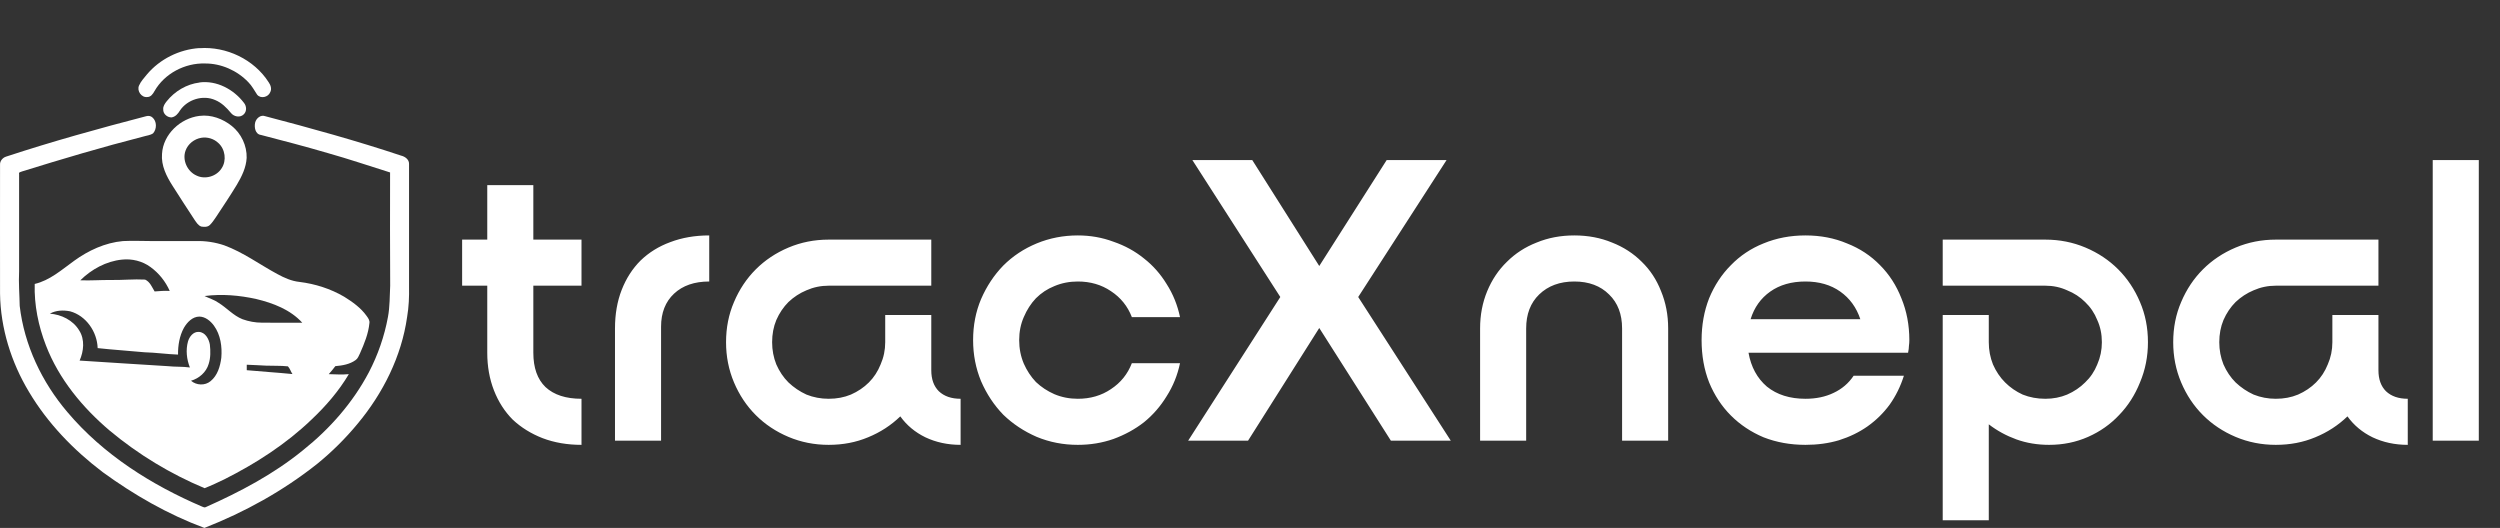 <svg width="573" height="121" viewBox="0 0 573 121" fill="none" xmlns="http://www.w3.org/2000/svg">
<rect x="0" y="0" width="573" height="121" fill="#333333" stroke="none"/>
<path d="M45.731 11.043C51.888 10.601 58.23 13.621 61.575 18.849C62.04 19.499 62.342 20.405 61.924 21.148C61.482 22.287 59.717 22.705 58.927 21.683C58.276 20.707 57.742 19.662 56.906 18.825C54.35 16.154 50.679 14.527 46.986 14.551C42.386 14.411 37.716 16.851 35.416 20.87C35.068 21.52 34.556 22.264 33.743 22.24C32.419 22.403 31.327 20.823 31.861 19.615C32.28 18.639 33.023 17.873 33.674 17.06C36.647 13.528 41.108 11.321 45.708 11.019L45.731 11.043Z" fill="#fff"/>
<path d="M45.731 18.895C49.657 18.384 53.56 20.475 55.907 23.565C56.534 24.308 56.604 25.516 55.86 26.213C55.024 27.049 53.584 26.747 52.91 25.865C51.934 24.68 50.796 23.541 49.332 22.937C46.521 21.683 42.943 22.798 41.247 25.33C40.806 26.05 40.225 26.771 39.319 26.91C38.32 26.933 37.344 26.074 37.414 25.052C37.344 24.355 37.786 23.75 38.204 23.216C40.039 20.916 42.781 19.267 45.731 18.918V18.895Z" fill="#fff"/>
<path d="M33.511 26.631C33.999 26.492 34.556 26.562 34.928 26.91C35.974 27.793 35.974 29.558 35.091 30.558C34.417 31.022 33.581 31.069 32.837 31.301C23.498 33.694 14.252 36.435 5.052 39.293C4.796 39.432 4.239 39.432 4.378 39.874C4.378 47.308 4.378 54.742 4.378 62.2C4.239 64.848 4.471 67.496 4.517 70.122C5.563 79.112 9.605 87.592 15.46 94.469C23.684 104.203 34.719 111.15 46.335 116.121C46.591 116.191 46.869 116.4 47.148 116.237C55.024 112.729 62.737 108.664 69.428 103.204C75.584 98.302 80.881 92.285 84.552 85.316C86.62 81.343 88.106 77.068 88.919 72.654C89.361 70.284 89.314 67.868 89.431 65.475C89.361 56.833 89.407 48.167 89.407 39.525C84.645 38.038 79.929 36.435 75.143 35.088C70.055 33.601 64.944 32.253 59.81 30.929C58.486 30.767 58.23 29.14 58.486 28.072C58.741 27.096 59.763 26.236 60.785 26.631C71.24 29.373 81.694 32.253 91.94 35.669C92.823 35.878 93.775 36.551 93.752 37.55C93.752 46.936 93.752 56.322 93.752 65.684C93.798 68.008 93.705 70.354 93.31 72.654C92.033 81.691 87.781 90.148 81.95 97.141C79.185 100.486 76.095 103.553 72.727 106.294C64.921 112.497 56.116 117.376 46.846 121C38.506 117.91 30.7 113.426 23.521 108.199C16.854 103.135 10.929 97.025 6.631 89.799C2.566 83.039 0.126 75.233 0.01 67.311C-0.013 57.483 0.01 47.633 0.01 37.806C-0.059 36.923 0.591 36.156 1.381 35.901C11.975 32.416 22.708 29.442 33.511 26.631Z" fill="#fff"/>
<path d="M45.731 26.562C48.38 26.213 51.098 27.235 53.142 28.885C55.303 30.627 56.604 33.392 56.534 36.18C56.418 38.387 55.419 40.431 54.304 42.313C52.771 44.845 51.121 47.308 49.495 49.77C49.053 50.398 48.635 51.071 48.054 51.606C47.543 52.07 46.8 52.024 46.149 51.931C45.429 51.699 45.034 51.002 44.616 50.421C42.92 47.842 41.248 45.263 39.598 42.661C38.181 40.454 36.903 37.968 37.135 35.25C37.391 30.767 41.364 27.096 45.708 26.562H45.731ZM46.126 31.58C44.523 31.858 43.083 32.974 42.525 34.53C41.735 36.714 42.943 39.316 45.057 40.245C47.032 41.198 49.634 40.431 50.796 38.573C51.981 36.807 51.632 34.158 50.006 32.741C48.984 31.789 47.52 31.347 46.126 31.58Z" fill="#fff"/>
<path d="M16.947 59.807C20.246 57.414 24.079 55.625 28.191 55.253C30.444 55.137 32.698 55.253 34.928 55.253H44.918C47.102 55.184 49.332 55.532 51.4 56.229C55.767 57.832 59.531 60.643 63.597 62.827C65.176 63.687 66.849 64.43 68.638 64.616C72.216 65.057 75.747 66.172 78.883 68.008C80.788 69.192 82.693 70.54 84.018 72.398C84.366 72.886 84.784 73.421 84.668 74.071C84.436 76.487 83.483 78.787 82.507 80.994C82.229 81.552 82.02 82.179 81.509 82.528C80.161 83.503 78.488 83.782 76.862 83.922C76.397 84.549 75.886 85.153 75.352 85.757C76.885 85.803 78.419 85.896 79.952 85.757C77.652 89.637 74.678 93.075 71.403 96.165C65.548 101.787 58.648 106.224 51.4 109.872C49.913 110.592 48.426 111.289 46.893 111.893C39.04 108.617 31.699 104.157 25.171 98.721C18.921 93.424 13.508 86.895 10.534 79.182C8.792 74.698 7.816 69.889 7.956 65.08C11.417 64.267 14.112 61.851 16.923 59.83L16.947 59.807ZM18.433 64.244C20.757 64.337 23.08 64.151 25.403 64.174C28.028 64.221 30.654 63.942 33.255 64.081C34.394 64.593 34.835 65.824 35.439 66.8C36.578 66.707 37.739 66.614 38.901 66.683C37.948 64.523 36.415 62.595 34.487 61.201C32.628 59.83 30.212 59.249 27.935 59.505C24.334 59.876 20.989 61.712 18.433 64.221V64.244ZM46.916 67.868C47.961 68.379 49.1 68.705 50.052 69.378C51.957 70.54 53.467 72.329 55.582 73.165C56.999 73.676 58.509 73.955 60.019 73.955C63.109 74.001 66.199 73.955 69.288 73.978C66.57 70.981 62.621 69.471 58.764 68.542C54.885 67.682 50.865 67.334 46.916 67.845V67.868ZM11.371 71.887C14.043 72.073 16.738 73.374 18.155 75.744C19.479 77.812 19.2 80.483 18.248 82.644C24.985 83.062 31.699 83.527 38.436 83.922C40.132 84.108 41.851 83.991 43.524 84.224C42.781 82.365 42.548 80.228 43.083 78.276C43.408 77.161 44.291 75.999 45.569 76.069C47.055 76.139 47.868 77.672 48.101 78.973C48.264 80.46 48.287 82.017 47.822 83.434C47.264 85.316 45.638 86.733 43.78 87.267C45.011 88.336 46.986 88.429 48.264 87.36C49.867 86.059 50.471 83.968 50.726 81.993C50.935 79.461 50.563 76.743 49.03 74.629C48.24 73.56 47.079 72.584 45.685 72.561C44.105 72.584 42.897 73.862 42.153 75.14C41.131 76.999 40.783 79.182 40.806 81.273C38.227 81.18 35.672 80.808 33.093 80.739C29.515 80.39 25.937 80.181 22.383 79.786C22.267 76.046 19.734 72.352 16.064 71.353C14.53 71.051 12.835 71.097 11.441 71.887H11.371ZM56.557 83.596C56.557 84.014 56.557 84.433 56.557 84.851C60.042 85.176 63.55 85.385 67.035 85.734C66.64 85.176 66.454 84.433 65.99 83.968C64.317 83.782 62.644 83.875 60.971 83.805C59.508 83.736 58.044 83.643 56.581 83.596H56.557Z" fill="#fff"/>
<path d="M105.92 54.92H111.68V42.44H122.24V54.92H133.28V65.48H122.24V80.84C122.24 84.296 123.168 86.92 125.024 88.712C126.944 90.504 129.696 91.4 133.28 91.4V101.96C130.016 101.96 127.04 101.448 124.352 100.424C121.728 99.4 119.456 97.992 117.536 96.2C115.68 94.344 114.24 92.104 113.216 89.48C112.192 86.856 111.68 83.976 111.68 80.84V65.48H105.92V54.92ZM162.556 64.52C159.164 64.52 156.476 65.448 154.492 67.304C152.508 69.16 151.516 71.688 151.516 74.888V101H140.956V75.272C140.956 72.008 141.468 69.064 142.492 66.44C143.516 63.816 144.956 61.576 146.812 59.72C148.732 57.864 151.004 56.456 153.628 55.496C156.316 54.472 159.292 53.96 162.556 53.96V64.52ZM202.891 78.44V72.2H213.451V84.872C213.451 86.92 214.027 88.52 215.179 89.672C216.395 90.824 218.059 91.4 220.171 91.4V101.96C217.227 101.96 214.539 101.384 212.107 100.232C209.739 99.08 207.819 97.48 206.347 95.432C204.235 97.48 201.771 99.08 198.955 100.232C196.203 101.384 193.195 101.96 189.931 101.96C186.667 101.96 183.595 101.352 180.715 100.136C177.835 98.92 175.339 97.256 173.227 95.144C171.115 93.032 169.451 90.536 168.235 87.656C167.019 84.776 166.411 81.704 166.411 78.44C166.411 75.112 167.019 72.04 168.235 69.224C169.451 66.344 171.115 63.848 173.227 61.736C175.339 59.624 177.835 57.96 180.715 56.744C183.595 55.528 186.667 54.92 189.931 54.92H213.451V65.48H189.931C188.139 65.48 186.443 65.832 184.843 66.536C183.307 67.176 181.931 68.072 180.715 69.224C179.563 70.376 178.635 71.752 177.931 73.352C177.291 74.888 176.971 76.584 176.971 78.44C176.971 80.232 177.291 81.928 177.931 83.528C178.635 85.128 179.563 86.504 180.715 87.656C181.931 88.808 183.307 89.736 184.843 90.44C186.443 91.08 188.139 91.4 189.931 91.4C191.787 91.4 193.483 91.08 195.019 90.44C196.619 89.736 197.995 88.808 199.147 87.656C200.299 86.504 201.195 85.128 201.835 83.528C202.539 81.928 202.891 80.232 202.891 78.44ZM247.036 64.52C245.116 64.52 243.324 64.872 241.66 65.576C240.06 66.216 238.652 67.144 237.436 68.36C236.284 69.576 235.356 71.016 234.652 72.68C233.948 74.28 233.596 76.04 233.596 77.96C233.596 79.88 233.948 81.672 234.652 83.336C235.356 84.936 236.284 86.344 237.436 87.56C238.652 88.712 240.06 89.64 241.66 90.344C243.324 91.048 245.116 91.4 247.036 91.4C249.916 91.4 252.444 90.664 254.62 89.192C256.86 87.72 258.46 85.736 259.42 83.24H270.46C269.884 85.992 268.86 88.52 267.388 90.824C265.98 93.128 264.252 95.112 262.204 96.776C260.156 98.376 257.82 99.656 255.196 100.616C252.636 101.512 249.916 101.96 247.036 101.96C243.708 101.96 240.572 101.352 237.628 100.136C234.684 98.856 232.124 97.16 229.948 95.048C227.836 92.872 226.14 90.312 224.86 87.368C223.644 84.424 223.036 81.288 223.036 77.96C223.036 74.568 223.644 71.432 224.86 68.552C226.14 65.608 227.836 63.048 229.948 60.872C232.124 58.696 234.684 57 237.628 55.784C240.572 54.568 243.708 53.96 247.036 53.96C249.916 53.96 252.636 54.44 255.196 55.4C257.82 56.296 260.156 57.576 262.204 59.24C264.252 60.84 265.98 62.792 267.388 65.096C268.86 67.4 269.884 69.928 270.46 72.68H259.42C258.46 70.184 256.86 68.2 254.62 66.728C252.444 65.256 249.916 64.52 247.036 64.52ZM331.558 36.68L311.302 68.072L332.518 101H318.79L302.374 75.176L286.054 101H272.326L293.446 68.072L273.286 36.68H287.014L302.374 60.968L317.83 36.68H331.558ZM360.838 64.52C357.51 64.52 354.822 65.512 352.774 67.496C350.79 69.416 349.798 72.008 349.798 75.272V101H339.238V75.272C339.238 72.2 339.782 69.352 340.87 66.728C341.958 64.104 343.462 61.864 345.382 60.008C347.302 58.088 349.574 56.616 352.198 55.592C354.822 54.504 357.702 53.96 360.838 53.96C363.974 53.96 366.854 54.504 369.478 55.592C372.102 56.616 374.374 58.088 376.294 60.008C378.214 61.864 379.686 64.104 380.71 66.728C381.798 69.352 382.342 72.2 382.342 75.272V101H371.782V75.272C371.782 72.008 370.79 69.416 368.806 67.496C366.822 65.512 364.166 64.52 360.838 64.52ZM390.005 77.96C390.005 74.504 390.581 71.304 391.733 68.36C392.949 65.416 394.613 62.888 396.725 60.776C398.837 58.6 401.333 56.936 404.213 55.784C407.157 54.568 410.357 53.96 413.813 53.96C417.269 53.96 420.437 54.568 423.317 55.784C426.261 56.936 428.789 58.6 430.901 60.776C433.013 62.888 434.645 65.416 435.797 68.36C437.013 71.304 437.621 74.504 437.621 77.96C437.621 78.408 437.589 78.856 437.525 79.304C437.525 79.688 437.461 80.2 437.333 80.84H400.757C401.333 84.104 402.741 86.696 404.981 88.616C407.285 90.472 410.229 91.4 413.813 91.4C416.245 91.4 418.389 90.952 420.245 90.056C422.165 89.16 423.701 87.848 424.853 86.12H436.373C435.605 88.552 434.517 90.76 433.109 92.744C431.701 94.664 430.005 96.328 428.021 97.736C426.101 99.08 423.925 100.136 421.493 100.904C419.125 101.608 416.565 101.96 413.813 101.96C410.357 101.96 407.157 101.384 404.213 100.232C401.333 99.016 398.837 97.352 396.725 95.24C394.613 93.128 392.949 90.6 391.733 87.656C390.581 84.712 390.005 81.48 390.005 77.96ZM426.389 73.16C425.493 70.472 423.957 68.36 421.781 66.824C419.605 65.288 416.949 64.52 413.813 64.52C410.613 64.52 407.925 65.288 405.749 66.824C403.573 68.36 402.069 70.472 401.237 73.16H426.389ZM455.829 119.24H445.269V72.2H455.829V78.44C455.829 80.232 456.149 81.928 456.789 83.528C457.493 85.128 458.421 86.504 459.573 87.656C460.725 88.808 462.069 89.736 463.605 90.44C465.205 91.08 466.933 91.4 468.789 91.4C470.581 91.4 472.245 91.08 473.781 90.44C475.381 89.736 476.757 88.808 477.909 87.656C479.125 86.504 480.053 85.128 480.693 83.528C481.397 81.928 481.749 80.232 481.749 78.44C481.749 76.584 481.397 74.888 480.693 73.352C480.053 71.752 479.125 70.376 477.909 69.224C476.757 68.072 475.381 67.176 473.781 66.536C472.245 65.832 470.581 65.48 468.789 65.48H445.269V54.92H468.789C472.053 54.92 475.125 55.528 478.005 56.744C480.885 57.96 483.381 59.624 485.493 61.736C487.605 63.848 489.269 66.344 490.485 69.224C491.701 72.04 492.309 75.112 492.309 78.44C492.309 81.704 491.701 84.776 490.485 87.656C489.333 90.536 487.733 93.032 485.685 95.144C483.701 97.256 481.333 98.92 478.581 100.136C475.829 101.352 472.853 101.96 469.653 101.96C466.965 101.96 464.469 101.544 462.165 100.712C459.861 99.88 457.749 98.728 455.829 97.256V119.24ZM534.579 78.44V72.2H545.139V84.872C545.139 86.92 545.715 88.52 546.867 89.672C548.083 90.824 549.747 91.4 551.859 91.4V101.96C548.915 101.96 546.227 101.384 543.795 100.232C541.427 99.08 539.507 97.48 538.035 95.432C535.923 97.48 533.459 99.08 530.643 100.232C527.891 101.384 524.883 101.96 521.619 101.96C518.355 101.96 515.283 101.352 512.403 100.136C509.523 98.92 507.027 97.256 504.915 95.144C502.803 93.032 501.139 90.536 499.923 87.656C498.707 84.776 498.099 81.704 498.099 78.44C498.099 75.112 498.707 72.04 499.923 69.224C501.139 66.344 502.803 63.848 504.915 61.736C507.027 59.624 509.523 57.96 512.403 56.744C515.283 55.528 518.355 54.92 521.619 54.92H545.139V65.48H521.619C519.827 65.48 518.131 65.832 516.531 66.536C514.995 67.176 513.619 68.072 512.403 69.224C511.251 70.376 510.323 71.752 509.619 73.352C508.979 74.888 508.659 76.584 508.659 78.44C508.659 80.232 508.979 81.928 509.619 83.528C510.323 85.128 511.251 86.504 512.403 87.656C513.619 88.808 514.995 89.736 516.531 90.44C518.131 91.08 519.827 91.4 521.619 91.4C523.475 91.4 525.171 91.08 526.707 90.44C528.307 89.736 529.683 88.808 530.835 87.656C531.987 86.504 532.883 85.128 533.523 83.528C534.227 81.928 534.579 80.232 534.579 78.44ZM568.141 36.68V101H557.581V36.68H568.141Z" fill="#fff"/>
</svg>

